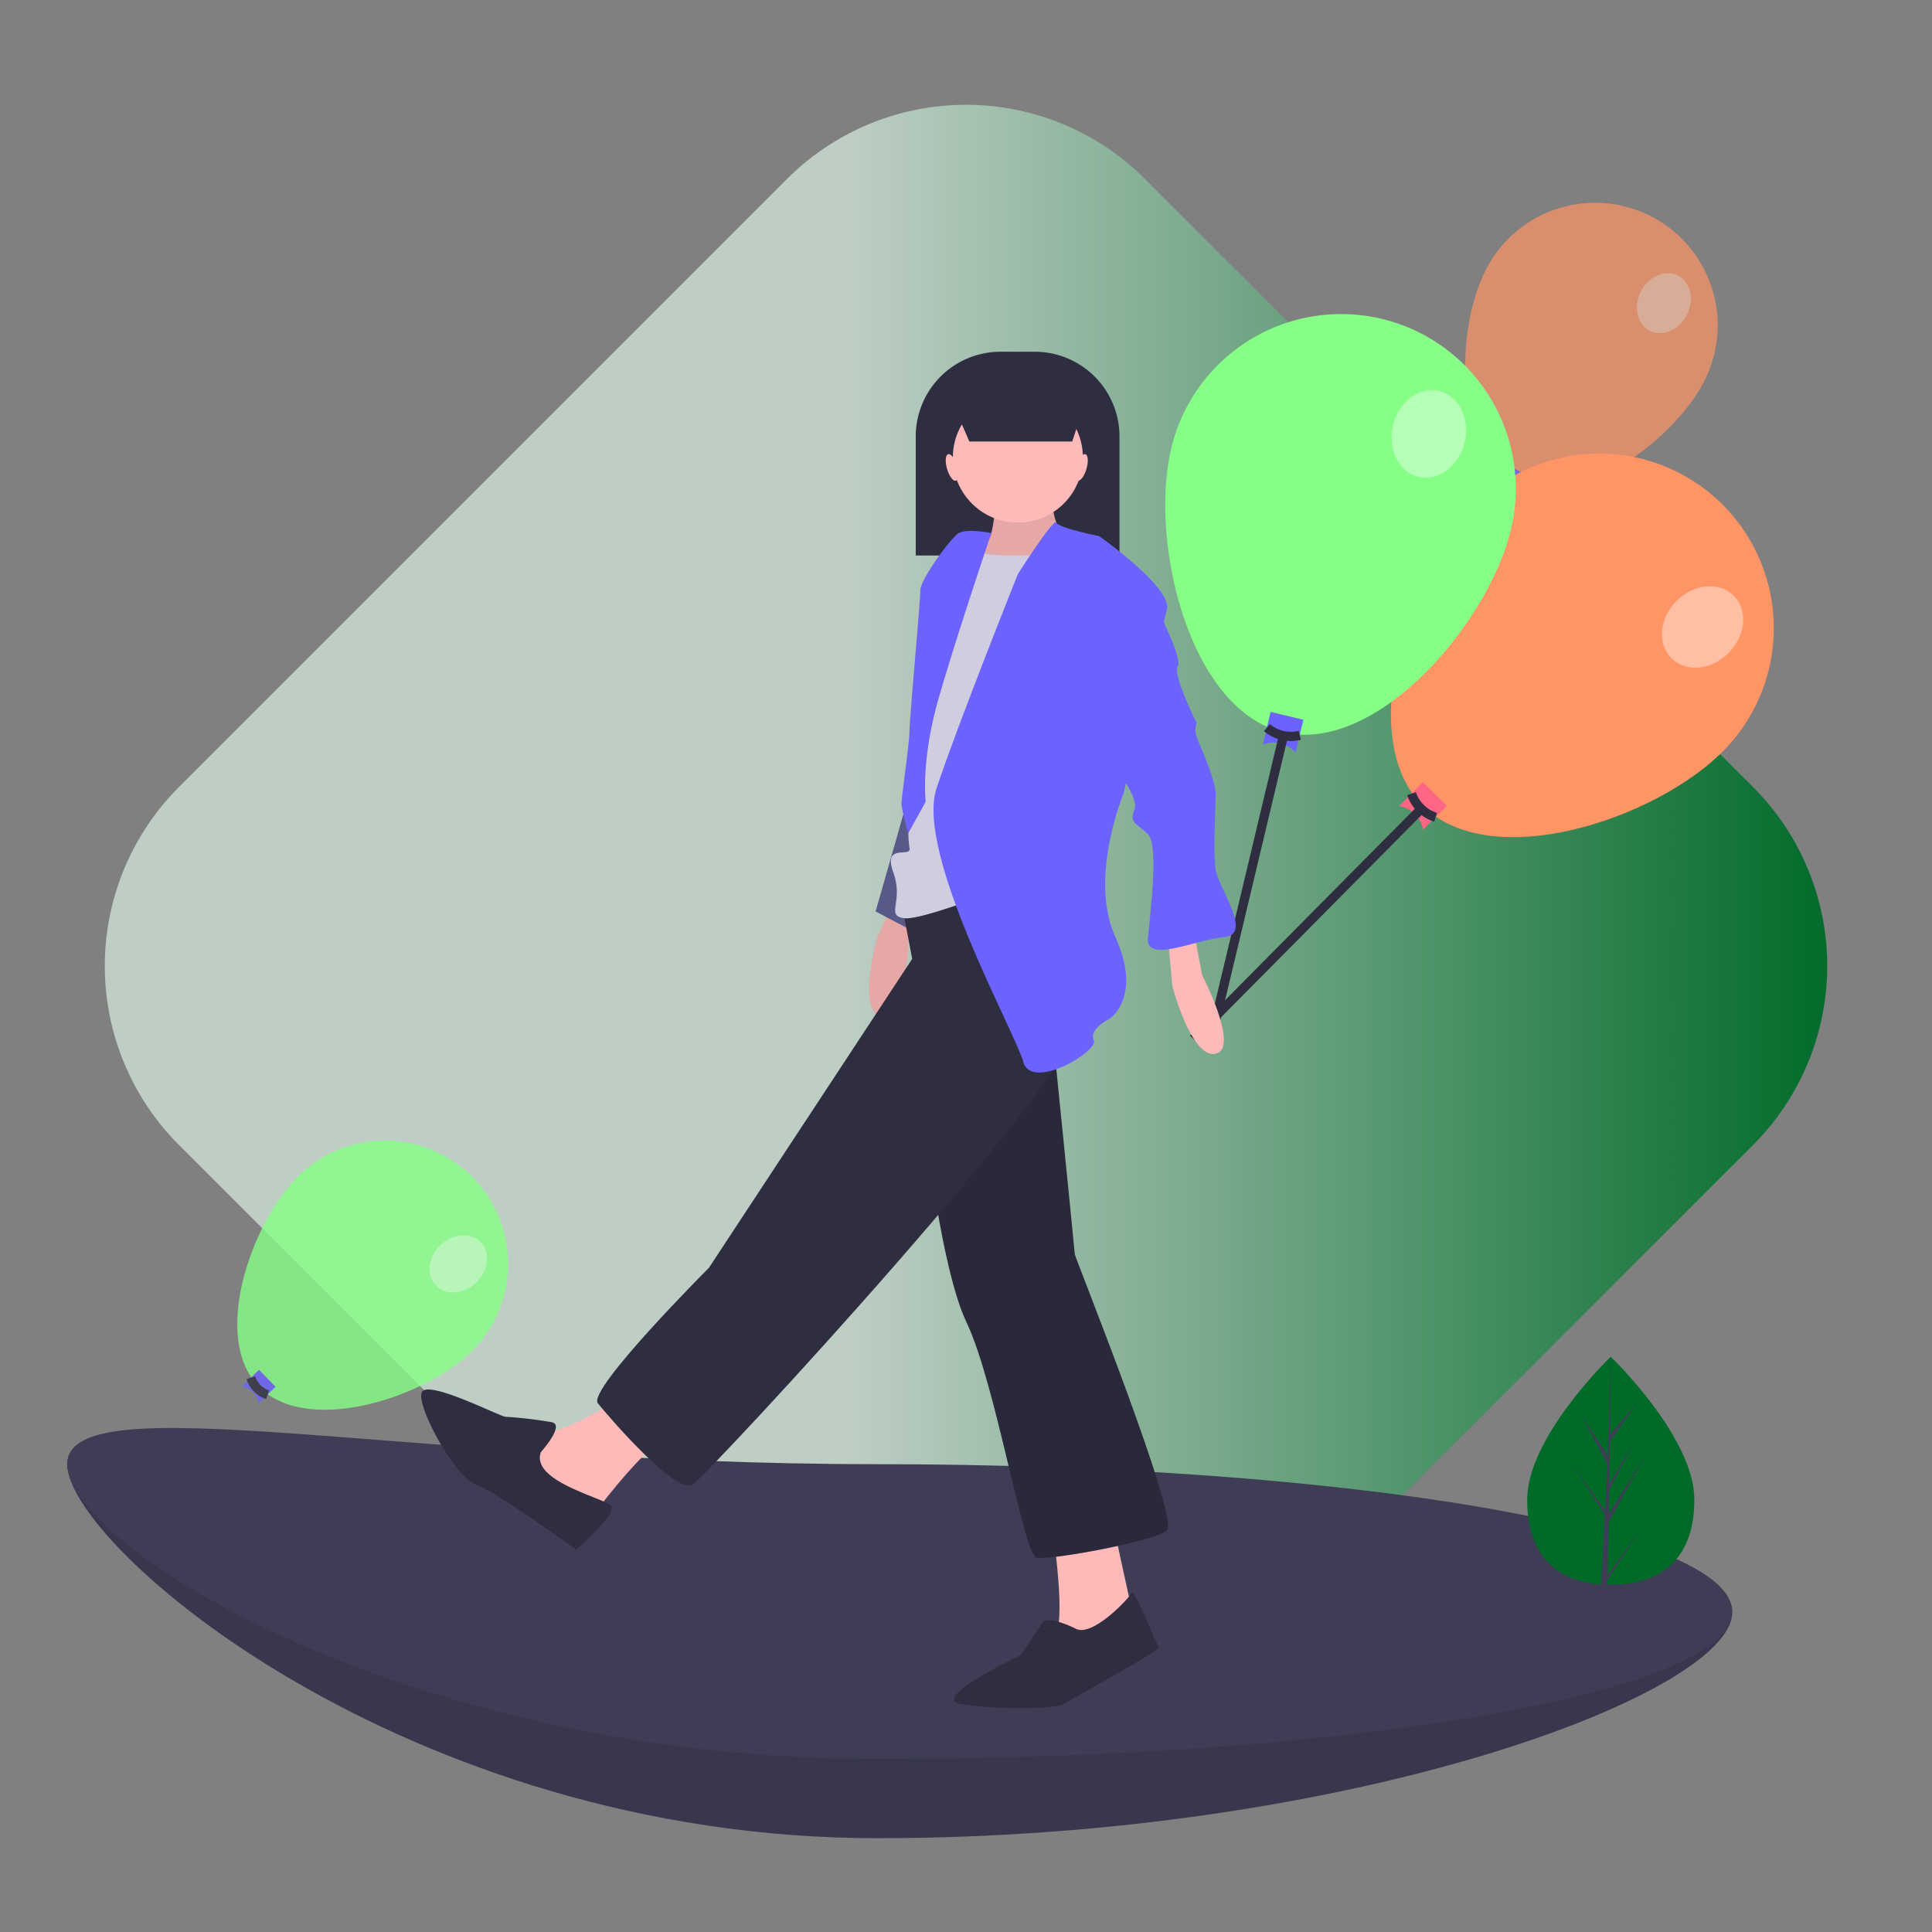<svg xmlns="http://www.w3.org/2000/svg" xmlns:xlink="http://www.w3.org/1999/xlink" width="420" height="420" viewBox="0 0 420 420">
  <rect x="0" y="0" width="420" height="420" fill="#808080" stroke="none"/>
  <defs>
    <linearGradient id="linear-gradient" x1="0.478" y1="0.432" x2="0.478" y2="1" gradientUnits="objectBoundingBox">
      <stop offset="0" stop-color="#becec4"/>
      <stop offset="1" stop-color="#006a29"/>
    </linearGradient>
  </defs>
  <g id="feature2-image" transform="translate(-1255.217 -1097.503)">
    <path id="Polygon_1" data-name="Polygon 1" d="M171.109,38.891a55,55,0,0,1,77.782,0L381.109,171.109a55,55,0,0,1,0,77.782L248.891,381.109a55,55,0,0,1-77.782,0L38.891,248.891a55,55,0,0,1,0-77.782Z" transform="translate(1255.217 1517.503) rotate(-90)" fill="url(#linear-gradient)"/>
    <g id="image" transform="translate(1269.838 1141.659)">
      <path id="Path_171" data-name="Path 171" d="M657.149,706.41c0,17.692-83.2,49.083-185.841,49.083s-176.1-63.613-176.1-81.305,73.462,17.235,176.1,17.235S657.149,688.716,657.149,706.41Z" transform="translate(-295.209 -400.043)" fill="#3f3d56"/>
      <path id="Path_172" data-name="Path 172" d="M657.149,706.41c0,17.692-83.2,49.083-185.841,49.083s-176.1-63.613-176.1-81.305,73.462,17.235,176.1,17.235S657.149,688.716,657.149,706.41Z" transform="translate(-295.209 -400.043)" opacity="0.1"/>
      <path id="Path_173" data-name="Path 173" d="M657.149,703.865c0,17.692-83.2,32.035-185.841,32.035s-176.1-46.378-176.1-64.07,73.462,0,176.1,0S657.149,686.173,657.149,703.865Z" transform="translate(-295.209 -397.687)" fill="#3f3d56"/>
      <g id="Group_5" data-name="Group 5" transform="translate(294.594 0)" opacity="0.7">
        <path id="Path_174" data-name="Path 174" d="M901.255,217.264c-6.741,13.084-28.106,28.5-41.19,21.76s-12.932-33.087-6.191-46.171a26.65,26.65,0,1,1,47.381,24.411Z" transform="translate(-840.061 -178.403)" fill="#ff9465"/>
        <path id="Path_175" data-name="Path 175" d="M867.139,289.557a4.415,4.415,0,0,0-4.567-2.353l2.353-4.567,4.567,2.353Z" transform="translate(-846.027 -225.476)" fill="#6c63ff"/>
        <path id="Path_176" data-name="Path 176" d="M864.83,286.635a5.651,5.651,0,0,0,4.585,2.338" transform="translate(-847.047 -227.281)" fill="none" stroke="#2f2e41" stroke-miterlimit="10" stroke-width="2"/>
        <ellipse id="Ellipse_19" data-name="Ellipse 19" cx="6.743" cy="5.619" rx="6.743" ry="5.619" transform="translate(44.417 25.162) rotate(-62.742)" fill="#fff" opacity="0.4"/>
        <line id="Line_3" data-name="Line 3" x1="19.882" y2="50.032" transform="translate(0 60.784)" fill="none" stroke="#2f2e41" stroke-miterlimit="10" stroke-width="2"/>
      </g>
      <path id="Path_177" data-name="Path 177" d="M892.166,342.353c-14.758,14.889-50.382,26.687-65.271,11.929s-3.4-50.485,11.354-65.373a37.958,37.958,0,1,1,53.917,53.444Z" transform="translate(-532.181 -223.234)" fill="#ff9465"/>
      <path id="Path_178" data-name="Path 178" d="M828.384,418.284a6.288,6.288,0,0,0-5.2-5.151l5.151-5.2,5.2,5.151Z" transform="translate(-533.647 -282.062)" fill="#ff6584"/>
      <path id="Path_179" data-name="Path 179" d="M828.108,412.5a8.049,8.049,0,0,0,5.227,5.139" transform="translate(-535.869 -284.122)" fill="none" stroke="#2f2e41" stroke-miterlimit="10" stroke-width="2"/>
      <line id="Line_4" data-name="Line 4" x1="48.936" y2="49.369" transform="translate(244.786 132.304)" fill="none" stroke="#2f2e41" stroke-miterlimit="10" stroke-width="2"/>
      <ellipse id="Ellipse_20" data-name="Ellipse 20" cx="9.604" cy="8.003" rx="9.604" ry="8.003" transform="translate(343.057 93.326) rotate(-45.252)" fill="#fff" opacity="0.4"/>
      <path id="Path_180" data-name="Path 180" d="M805.637,269.146c-4.863,20.392-29.156,49-49.548,44.132s-29.161-41.351-24.3-61.743a37.958,37.958,0,0,1,73.846,17.611Z" transform="translate(-491.779 -198.26)" fill="#86ff86"/>
      <path id="Path_181" data-name="Path 181" d="M776.261,388.917a6.288,6.288,0,0,0-7.118-1.7l1.7-7.118,7.118,1.7Z" transform="translate(-509.24 -269.492)" fill="#6c63ff"/>
      <path id="Path_182" data-name="Path 182" d="M770.79,386.324A8.048,8.048,0,0,0,777.927,388" transform="translate(-509.984 -272.302)" fill="none" stroke="#2f2e41" stroke-miterlimit="10" stroke-width="2"/>
      <ellipse id="Ellipse_21" data-name="Ellipse 21" cx="9.604" cy="8.003" rx="9.604" ry="8.003" transform="translate(285.984 57.657) rotate(-76.586)" fill="#fff" opacity="0.4"/>
      <line id="Line_5" data-name="Line 5" x1="16.126" y2="67.617" transform="translate(248.071 116.597)" fill="none" stroke="#2f2e41" stroke-miterlimit="10" stroke-width="2"/>
      <g id="Group_6" data-name="Group 6" transform="translate(36.974 203.712)" opacity="0.8">
        <path id="Path_183" data-name="Path 183" d="M413.484,595.85c-10.6,10.315-35.881,18.185-46.2,7.585s-1.759-35.657,8.842-45.973a26.782,26.782,0,0,1,37.355,38.388Z" transform="translate(-362.63 -549.874)" fill="#86ff86"/>
        <path id="Path_184" data-name="Path 184" d="M368.066,648.186a4.436,4.436,0,0,0-3.6-3.7l3.7-3.6,3.6,3.7Z" transform="translate(-363.459 -590.975)" fill="#6c63ff"/>
        <path id="Path_185" data-name="Path 185" d="M368,644.047a5.679,5.679,0,0,0,3.622,3.692" transform="translate(-365.055 -592.403)" fill="none" stroke="#2f2e41" stroke-miterlimit="10" stroke-width="2"/>
        <ellipse id="Ellipse_22" data-name="Ellipse 22" cx="6.776" cy="5.647" rx="6.776" ry="5.647" transform="matrix(0.717, -0.697, 0.697, 0.717, 39.239, 27.561)" fill="#fff" opacity="0.4"/>
      </g>
      <path id="Path_186" data-name="Path 186" d="M421.688,163.886h7.447a18.422,18.422,0,0,1,18.422,18.422v25.869H403.266V182.308A18.422,18.422,0,0,1,421.688,163.886Z" transform="translate(-218.811 -131.577)" fill="#2f2e41"/>
      <path id="Path_187" data-name="Path 187" d="M620.477,447.616l-5.589,11.752s-4.556,15.787.606,17.475,6.17-16.2,6.17-16.2L625.94,448.8Z" transform="translate(-438.74 -299.981)" fill="#ffb9b9"/>
      <path id="Path_188" data-name="Path 188" d="M620.477,447.616l-5.589,11.752s-4.556,15.787.606,17.475,6.17-16.2,6.17-16.2L625.94,448.8Z" transform="translate(-438.74 -299.981)" opacity="0.1"/>
      <path id="Path_189" data-name="Path 189" d="M394.42,340.643l-7.069,24.742,11.193,5.891V341.821Z" transform="translate(-211.624 -211.401)" fill="#575a89"/>
      <path id="Path_190" data-name="Path 190" d="M659.086,293.007s-.589,9.425-1.767,9.425-3.535,11.193-3.535,11.193l10.015,6.48,12.371-11.193-3.535-8.837a13.159,13.159,0,0,1-1.178-7.069C672.046,289.472,659.086,293.007,659.086,293.007Z" transform="translate(-457.144 -229.45)" fill="#ffb9b9"/>
      <path id="Path_191" data-name="Path 191" d="M659.086,293.007s-.589,9.425-1.767,9.425-3.535,11.193-3.535,11.193l10.015,6.48,12.371-11.193-3.535-8.837a13.159,13.159,0,0,1-1.178-7.069C672.046,289.472,659.086,293.007,659.086,293.007Z" transform="translate(-457.144 -229.45)" opacity="0.1"/>
      <path id="Path_192" data-name="Path 192" d="M731.128,463.646l1.178,12.96s4.124,15.906,9.426,14.727-2.946-17.084-2.946-17.084l-2.356-12.371Z" transform="translate(-492.073 -306.422)" fill="#ffb9b9"/>
      <path id="Path_193" data-name="Path 193" d="M684.936,696.522s3.534,21.8,1.178,25.92,2.356,4.713,2.356,4.713l14.139-3.535v-6.48s-4.713-21.207-4.713-22.386S684.936,696.522,684.936,696.522Z" transform="translate(-471.212 -411.465)" fill="#ffb9b9"/>
      <path id="Path_194" data-name="Path 194" d="M632.3,500.482s4.124,42.415,10.6,55.964,12.371,50.662,15.317,51.251,25.331-3.535,28.276-5.891-20.029-59.5-20.029-60.087-5.3-53.019-5.3-53.019L654.1,476.919Z" transform="translate(-447.441 -313.215)" fill="#2f2e41"/>
      <path id="Path_195" data-name="Path 195" d="M632.3,500.482s4.124,42.415,10.6,55.964,12.371,50.662,15.317,51.251,25.331-3.535,28.276-5.891-20.029-59.5-20.029-60.087-5.3-53.019-5.3-53.019L654.1,476.919Z" transform="translate(-447.441 -313.215)" opacity="0.1"/>
      <path id="Path_196" data-name="Path 196" d="M672.985,736.952s-5.891-2.946-7.069-1.178l-4.712,7.069s-20.029,9.426-12.96,10.6,20.618,1.178,22.385,0,21.208-11.782,20.619-12.371-5.3-12.96-5.891-11.782S676.52,739.308,672.985,736.952Z" transform="translate(-453.959 -427.153)" fill="#2f2e41"/>
      <path id="Path_197" data-name="Path 197" d="M495.27,652.015s-13.549,9.426-20.029,7.658,0,12.961,0,12.961l11.782,6.48,3.534-2.945s12.371-16.5,17.673-17.084S495.27,652.015,495.27,652.015Z" transform="translate(-375.212 -392.289)" fill="#ffb9b9"/>
      <path id="Path_198" data-name="Path 198" d="M571.4,447.186l2.356,12.371-44.182,67.157s-26.509,26.509-24.153,29.455S522.5,576.2,526.038,573.842s85.419-90.721,84.83-102.5-20.029-34.168-20.029-34.168l-19.44,8.836Z" transform="translate(-390.074 -295.264)" fill="#2f2e41"/>
      <path id="Path_199" data-name="Path 199" d="M461.544,662.3s5.3-5.891,2.357-6.48a87.883,87.883,0,0,0-10.015-1.178c-1.178,0-17.084-8.247-18.262-5.3s7.069,18.262,11.782,20.029,21.8,14.139,21.8,14.139,8.836-7.658,7.658-9.426S459.187,668.784,461.544,662.3Z" transform="translate(-358.57 -390.796)" fill="#2f2e41"/>
      <circle id="Ellipse_23" data-name="Ellipse 23" cx="14.138" cy="14.138" r="14.138" transform="translate(192.517 41.171)" fill="#ffb9b9"/>
      <path id="Path_200" data-name="Path 200" d="M652.249,315.508s-10.015.589-12.96-1.178-9.426,24.153-9.426,24.153L625.74,372.65a22.125,22.125,0,0,0,0,6.48c.589,2.356-5.891-1.178-3.534,5.3s-1.767,9.426,2.356,10.015,25.92-8.247,25.92-8.247L660.5,333.77l2.946-21.207Z" transform="translate(-442.648 -238.991)" fill="#d0cde1"/>
      <path id="Path_201" data-name="Path 201" d="M645.419,308.82s-5.427-1.105-7.194.073-8.247,10.015-8.247,12.371-2.356,28.277-2.356,30.633-1.767,14.727-1.767,15.906a48.77,48.77,0,0,0,1.511,6.242l3.791-6.831s-1.178-8.836,2.946-22.975S645.419,308.82,645.419,308.82Z" transform="translate(-444.53 -237.088)" fill="#6c63ff"/>
      <path id="Path_202" data-name="Path 202" d="M656.944,316.17s7.87-12.371,8.353-11.193,9.32,2.946,9.32,2.946,15.906,11.193,14.727,15.906-9.425,40.058-9.425,40.058-7.658,18.262-1.767,31.222-1.178,17.673-1.178,17.673-4.713,2.356-3.534,4.713-13.549,11.193-15.317,4.713-23.564-45.36-18.851-59.5S656.944,316.17,656.944,316.17Z" transform="translate(-450.289 -235.529)" fill="#6c63ff"/>
      <path id="Path_203" data-name="Path 203" d="M717.995,336.2s6.48,12.371,5.3,14.138,4.124,12.371,4.124,12.371a4.075,4.075,0,0,0,0,2.945c.589,1.767,4.124,9.426,4.124,12.371s-.589,12.371,0,16.495,8.247,14.138,1.767,14.727-17.084,5.891-16.495,0,2.357-20.029,0-22.386-4.124-2.356-2.945-5.3-5.3-10.6-5.3-10.6Z" transform="translate(-481.885 -249.663)" fill="#6c63ff"/>
      <path id="Path_204" data-name="Path 204" d="M442.706,189.895H420.344l-5.063-11.636H446.5Z" transform="translate(-224.237 -138.068)" fill="#2f2e41"/>
      <ellipse id="Ellipse_24" data-name="Ellipse 24" cx="1.126" cy="3.003" rx="1.126" ry="3.003" transform="translate(190.421 54.888) rotate(-16.16)" fill="#ffb9b9"/>
      <ellipse id="Ellipse_25" data-name="Ellipse 25" cx="3.003" cy="1.126" rx="3.003" ry="1.126" transform="translate(218.571 60.027) rotate(-73.84)" fill="#ffb9b9"/>
      <path id="Path_205" data-name="Path 205" d="M910.286,666.81c0,13.684-8.134,18.461-18.168,18.461-.234,0-.466,0-.7-.006q-.7-.019-1.38-.066c-9.058-.64-16.092-5.663-16.092-18.389,0-13.167,16.823-29.782,18.093-31.017h0s0,0,0,0l.073-.069S910.286,653.126,910.286,666.81Z" transform="translate(-556.571 -384.93)" fill="#006a29"/>
      <path id="Path_206" data-name="Path 206" d="M899.859,683.178l6.643-9.284-6.659,10.3-.019,1.068q-.7-.02-1.38-.066l.715-13.687-.006-.107.013-.019.069-1.3-6.678-10.328,6.7,9.357.016.277.542-10.343-5.717-10.674,5.786,8.856.564-21.443,0-.073v.069l-.094,16.911,5.692-6.7-5.717,8.159-.149,9.262,5.314-8.887-5.336,10.249-.085,5.15,7.715-12.37-7.743,14.166Z" transform="translate(-564.974 -384.93)" fill="#3f3d56"/>
    </g>
  </g>
</svg>
